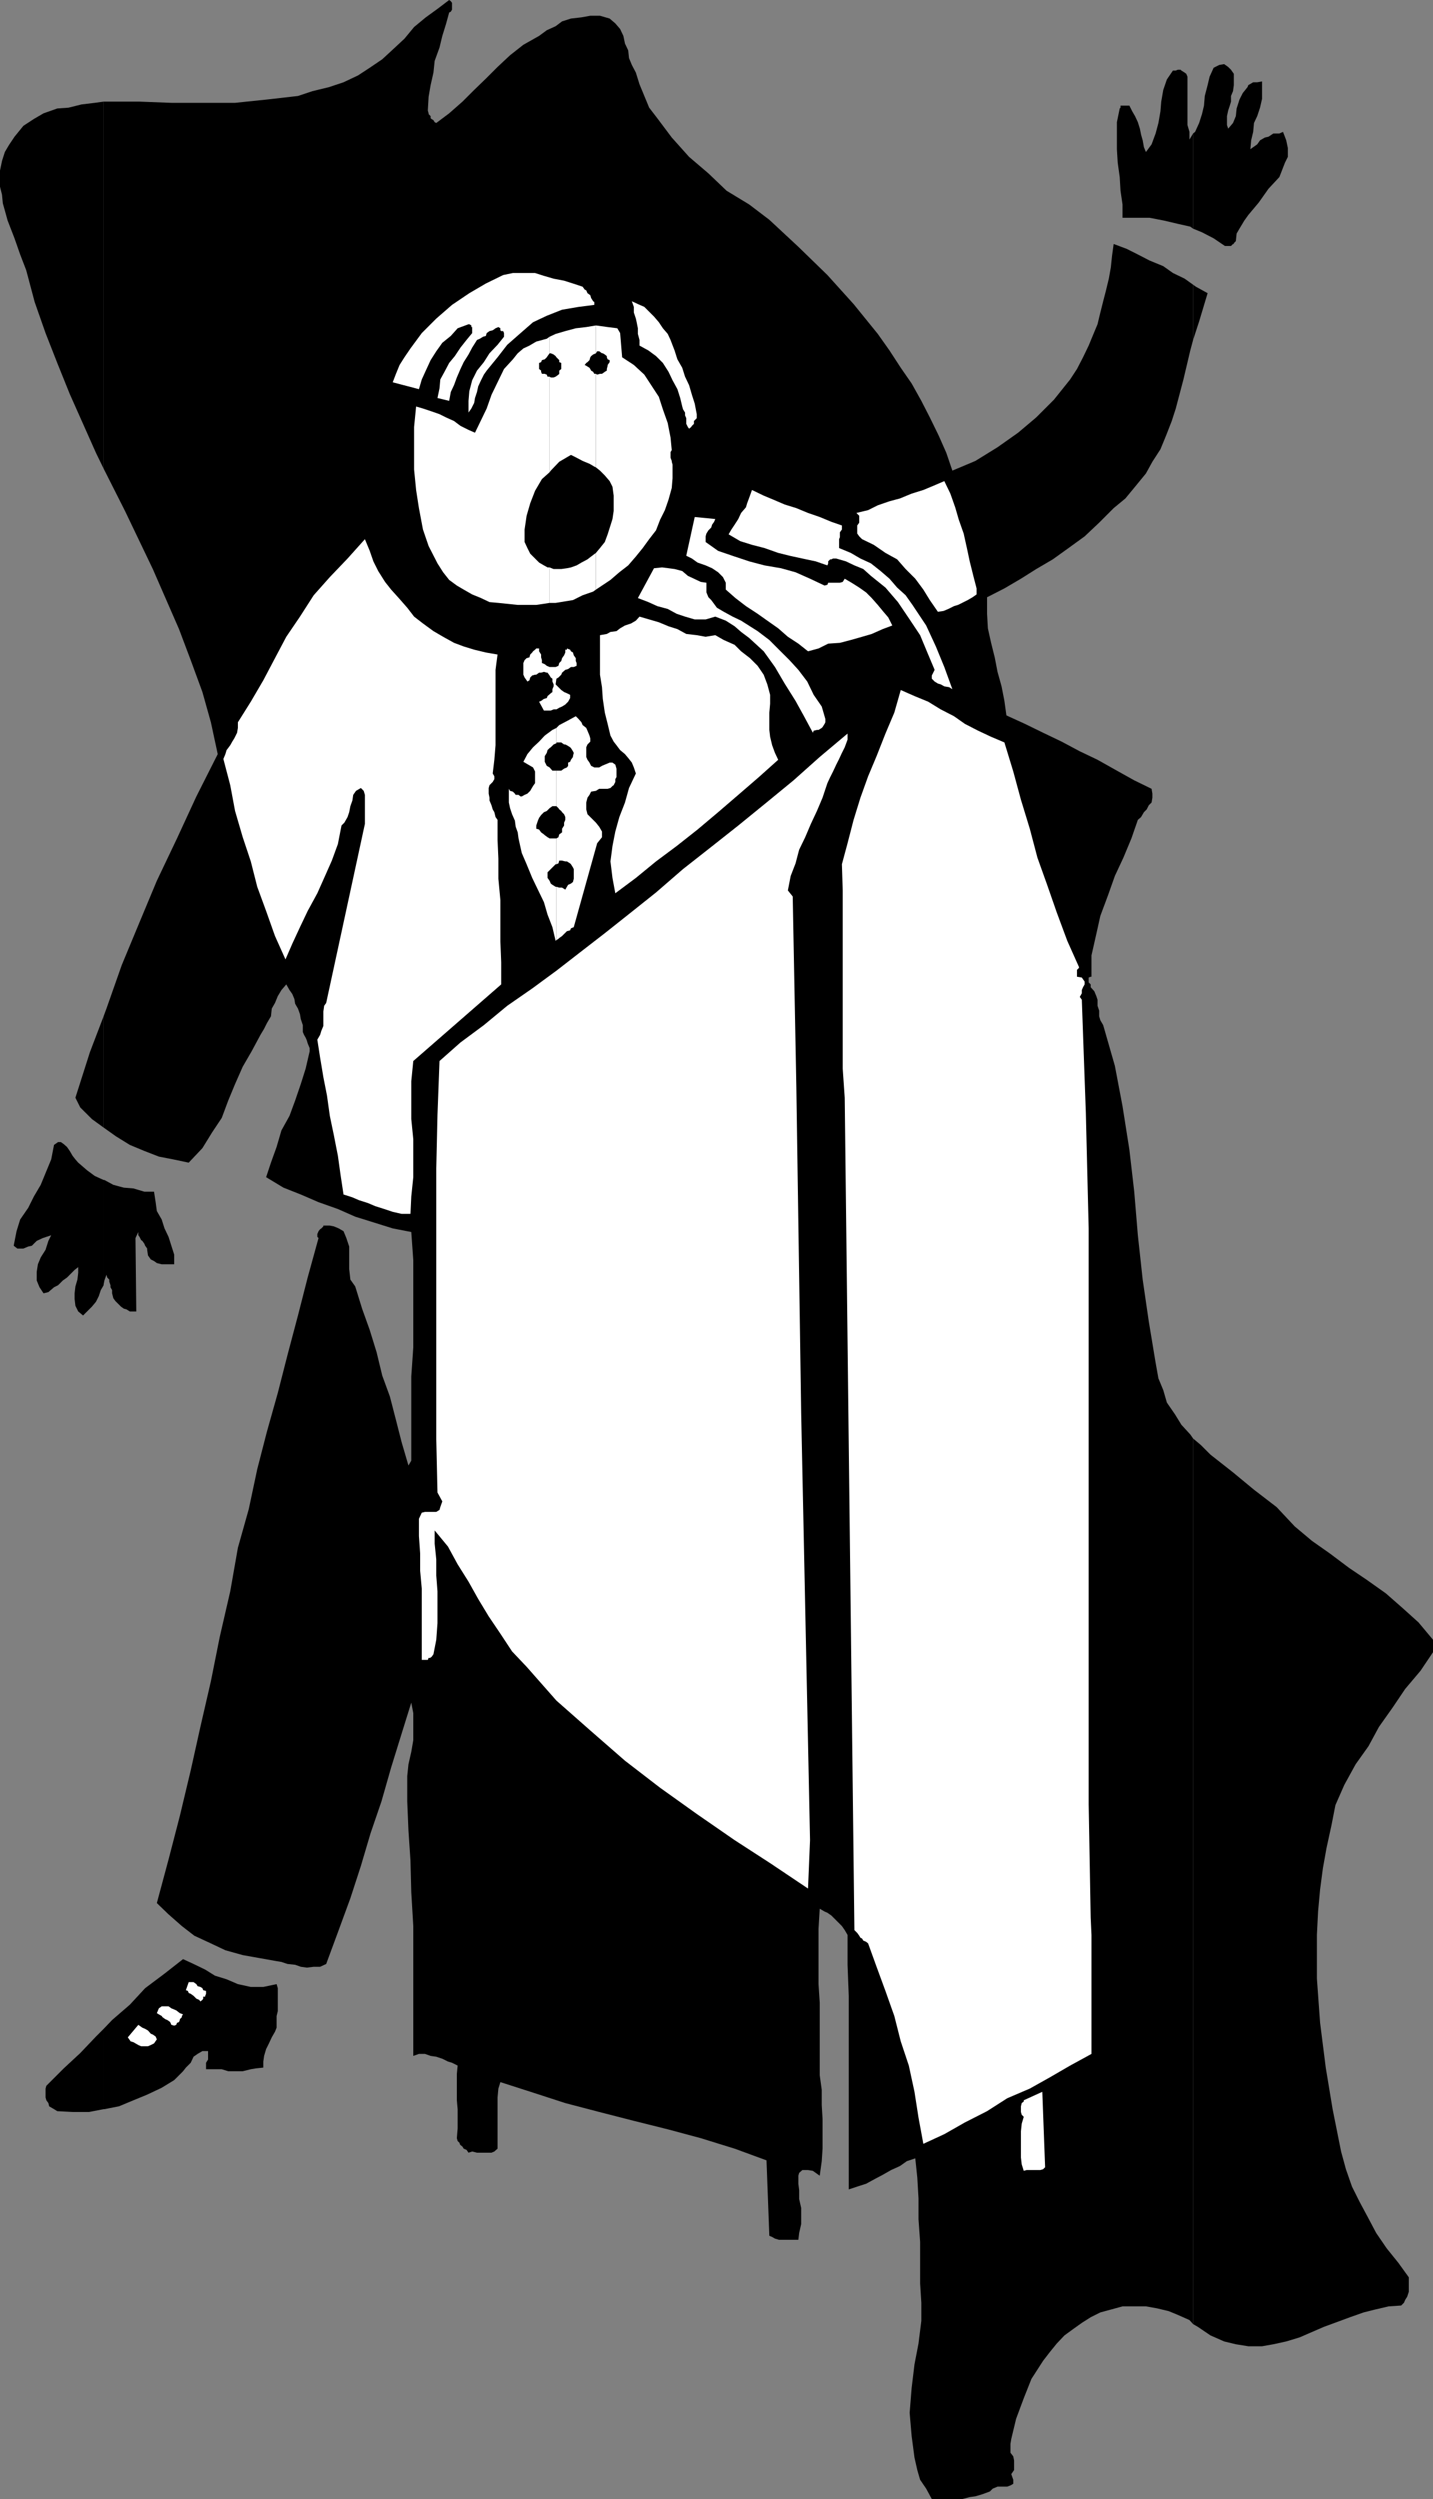 <svg xmlns="http://www.w3.org/2000/svg" width="355.398" height="619.699"><rect width="100%" height="100%" fill="#808080" stroke="none"/><path d="M25.7 523h.198l3.602-.7 3.602-1.5 3.398-1.398 3.602-1.703 3.097-1.898 2.2-2.2.703-.902L47.3 511.5l.7-1.5 1-.7 1.2-.698h1.402v2.097l-.5.801v1.602H55l1.602.5h3.597l2-.5 1.2-.2 1.902-.203v-1.5l.199-1.398.5-1.7.7-1.402.698-1.5.801-1.398.403-1v-2.899l.296-1.203V493l-.296-1-3.301.7h-3.102L59 492l-2.8-1.2-2.9-.898-2.402-1.5L48 487l-2.602-1.2-4.597 3.602L36 493l-3.8 4.102-4.4 3.8-2.1 2.2V523m0-19.898L23.8 505l-3.902 4.102-4.097 3.8L11.5 517.2l-.2.703v2.2l.2.699.5.699.2.8 1.198.7.801.5 3.801.2h4.102l3.597-.7v-19.898M25.7 318.5l.198-1 .5-1.398.204.699.5.5v.5l.296.898v.5l.403.703v.797l.3 1.203.5.7L30 324l.7.5.698.2.801.5h1.602l-.2-18.2.7-1.5v.8l.3.4.399.8.3.2.5.702.2.5.5.7v.3l.2 1.399.698 1 .801.398.7.5 1.203.301h3.097v-2.398l-.699-2.2-.7-2.203-1-2.097-.698-2.2-1.204-2.101-.296-2.2-.403-2.601h-2.398l-2.7-.8-2.402-.2-2.597-.7-2.204-1.198H25.7V318.5m0-25.898-2.2-1-1.898-1.403-2.204-1.898-.699-.801-.699-.898-.7-1.2-.698-1-.801-.703-.7-.5h-.703l-1 .703-.699 3.598-1.199 2.902-1.398 3.399-1.704 2.898L7 299.5l-2 2.902-.898 2.899-.704 3.601.903.7h1.5l1.199-.5.898-.2 1.204-1.203 1.5-.699.898-.3 1.2-.4-.7 1.4-.7 2.202-1.198 1.899-.704 1.699-.296 1.902v2.098l.699 1.7 1 1.5 1.199-.298 1.398-1.203 1-.5 1.204-1.199 1-.7 1.898-1.898.898-.703v1.403L19.2 317.3l-.5 1.7-.199 1.7v1.402l.2 1.699.698 1.398 1.204 1L22.8 324l1-1.2.699-1.398.5-1.5.7-1.203v-26.097"/><path d="m25.7 279.602 3.1 2.199 3.4 2.101 3.6 1.5 3.598 1.399L43 287.5l3.8.8 3.4-3.6 2.402-3.9L55 277.2l1.602-4.298 1.699-4.101 1.898-4.301 2.2-3.8 2.203-4.098.898-1.5.7-1.403 1-1.699.198-1.898.801-1.403.7-1.699.902-1.5L71 244.102l.8 1.398.7 1 .5 1.2.2 1.202.698 1.2.5 1.398.204 1.2.5 1.5v1.702l.296.7.403.699.3.699.2.7.5 1.202v.797l-1 4.301-1.2 3.8-1.402 4.102-1.398 3.797-2 3.602-1.2 4.101-1.402 3.899L66 291.902l4.3 2.598 4.302 1.7L79 298.101l4.8 1.699 4.302 1.898 4.5 1.403 4.796 1.5 4.602.898.5 7v21.602l-.5 7.199v20.898l-.7 1.203-1.698-5.8-1.403-5.5-1.5-5.801-1.898-5.2-1.403-5.8-1.699-5.5-1.898-5.301-1.7-5.5-1.203-1.7-.296-2.6v-5.598L85.898 307l-.699-1.7-1.199-.698-1.2-.5-1-.2h-1.6v.2l-.5.5-.302.199-.398.5-.3.699v.7l.3.3-2.7 9.8-2.402 9.4-2.597 9.8-2.403 9.402L66.2 355l-2.398 9.3-2.102 9.9-2.7 9.6-1.898 10.802-2.602 11.3-2.2 11-2.6 11.297L47.3 439l-2.698 11.3-2.801 10.802-2.903 10.8 2.903 2.797 3.3 2.903L48.2 480l4.102 1.902 3.597 1.7L60.2 484.8l3.903.699 4.5.8 1.199.2 1.5.5 1.898.2 1.403.5 1.5.202 1.699-.203h1.597l1.5-.699L84 478.602l2.898-7.903 2.602-8 2.398-8.097 2.704-7.903L97 438.301l2.602-8.399L102 422.2l.5 2.602v6.699l-.5 2.902-.7 3.098-.3 2.902v6.297l.3 7.203.5 7.399.2 7.898.5 8.403V509.8l1.398-.5h1.5l1.403.5 1.398.199 1.5.5 1.403.7 1 .3 1.398.7-.2 2.1v6.5l.2 2.2v4.8l-.2 2.4.2.702.5.5v.2l.2.3.5.399.3.5.7.3.5.7.902-.301 1.199.3h3.597l.704-.3.796-.7v-12.698l.204-2.2.5-1.601 8.097 2.601 8 2.598 8.403 2.2 8.597 2.202 8.403 2.098 8.199 2.2 8.398 2.6 7.903 2.9.699 18.702.699.297.7.403 1 .3h4.8l.2-1.703.5-2.199v-4l-.5-2.2v-2.198l-.2-1.602v-2l.2-.7.8-.698h1.398l1.204.199 1.398 1 .3.199.5-3.598.2-3.101v-7.399l-.2-3.402v-3.8l-.5-3.598v-18L203 492v-13.7l.3-5 1.2.7.7.3 1 .7 2.6 2.602.7 1 .7 1.199v7.398l.3 7.703v48l2.102-.703 2.199-.699 2.199-1.2 1.898-1 2.102-1.198 2.2-1 1.698-1.2L227 535.2l.5 4.801.3 5.102v5.199l.4 5.601V566.2l.3 4.801v4.5l-.7 5.602-1 5.199-.698 5.8-.5 6.2.5 5.8.699 5.301.699 3.098.7 2.402 1.5 2.2 1.402 2.597h7.5l1.898-.5 1.398-.199 1.704-.5 1.898-.7.7-.698 1.198-.5h2.403l.8-.301.7-.399v-1l-.5-1.402.699-1v-2.398l-.2-1-.698-.903V606l.199-1.2 1.199-5 1.898-5.1 1.903-4.798 2.898-4.5 1.7-2.203 1.703-2.097 1.898-2 2.2-1.602 2.1-1.5 2.2-1.398 2.398-1.2 2.602-.703 2.898-.797h5.801l2.801.5 2.898.7 2.403 1L295 575.3l.898 1V356.699l-.699-1-2.199-2.398-1.602-2.602-2-2.898-.898-3.102-1.2-2.898-.698-3.899-1.704-10.3-1.5-10.301-1.199-11-.898-10.801-1.2-10.398-1.703-10.801-1.898-10-2.898-10.102-.704-1.199-.296-1v-1.398l-.403-1.2v-1.5l-.3-.902-.5-1.2-.899-1v-.698l-.5-.5v-1.2l.5-.203h.2v-5.297l1.198-5.3 1-4.5 1.903-5.102 1.699-4.8 2.102-4.5 2-4.798 1.597-4.601.801-.7.7-1.199.698-.703.5-1 .704-.699.199-1.2v-1l-.2-1.198-4.3-2.102-4.301-2.398-4.8-2.7-4.4-2.101-4.5-2.399-4.6-2.203-4.5-2.199-4.598-2.098-.5-3.601-.704-3.602-1-3.597L246.7 163l-.898-3.598-.801-3.601-.2-3.602v-4.097l4.302-2.2 4.097-2.402 3.801-2.398 4.102-2.403 3.898-2.797 4-2.902 3.602-3.398L276.2 126l2.903-2.398 2.398-2.903 2.7-3.297 1.6-2.902 2-3.098 1.4-3.402 1.402-3.598 1-3.101 1.898-7.2 1.7-7.199.698-2.601V70.6l-2.097-1.5-2.903-1.402L288.5 66l-3.398-1.398-2.903-1.5-2.8-1.403-3.2-1.199-.398 2.902-.301 2.899-.5 2.8-.7 2.899-.698 2.7-.704 2.8-.699 2.902-1 2.399L270 85.699l-1.398 2.903-1.5 2.898-1.704 2.602-4 5L257 103.5l-4.5 3.8-5.102 3.602-5.5 3.399-5.699 2.398-1.5-4.398-1.898-4.301-2.2-4.5-2.101-4.098-2.398-4.3-2.704-3.903-2.796-4.297-2.903-4.101-6-7.399-6.5-7.203-7.199-7-7.2-6.699-5-3.8-5.6-3.4-4.5-4.3-4.802-4.098-4.296-4.8L163 29.3l-2-2.602-2.398-5.797-.903-2.902-1-1.898-.699-1.7-.2-1.902-.8-1.7-.398-1.898L153.8 7.2l-1.2-1.398-1.402-1.2-2.398-.699h-2.403l-2.199.399-2.597.3-2.204.7-1.597 1.199-2.2 1-1.902 1.402-3.898 2.2-3.301 2.597-3.102 2.903L120.5 19.5l-2.898 2.8-2.903 2.9-3.3 2.902-3.2 2.398-.398-.2-.301-.5-.5-.3-.2-.2v-.5l-.5-.5v-.198l-.198-.7L106.3 24l.5-2.898.7-3.102.3-2.898L109 11.8l.7-2.899.902-2.902.796-2.898.403-.2.3-.5V.7l-.3-.398-.403-.301-2.898 2.2-2.898 2.1-2.903 2.4-2.398 2.902-2.903 2.699-2.597 2.398-3.102 2.102-2.898 1.898-3.602 1.703-3.597 1.2-4.102 1-3.602 1.199L66 24.7l-7.7.801H42.5l-7.898-.3h-8.903v91L31 126.7l6.898 14.402 6.5 14.898 2.903 7.7 2.898 7.902 2.102 7.5L54 187l-5.3 10.5-4.802 10.402-5 10.5-4.296 10.297-4.403 10.602-3.8 10.8-.7 1.899v27.602"/><path d="m25.7 252-3.4 8.902-3.6 11.297 1.198 2.403 2.903 2.898 2.898 2.102V252M25.7 25.2l-2.2.3-3.3.402-3.2.797-2.8.203-3.4 1.2L8.399 29.5l-2.597 1.7-2.2 2.702L2.2 36l-1 1.7-.7 2.201-.5 2.4v4l.5 2 .2 2.101L1.897 54.7l1.704 4.403 1.398 4L6.5 67l2.102 7.902 2.699 7.7L14.199 90l3.102 7.7 6.5 14.6 1.898 3.9v-91m270.199 551.1 1.204.7 3.097 2.102 3.403 1.5 2.898.699 3.102.5H313l2.8-.5 3.2-.7 3.3-1 6-2.601 6.5-2.398 3.4-1.2 2.8-.703 3.398-.797 3.102-.203.7-.699.3-.7.5-.8.398-1.2v-3.6l-2.597-3.598-2.903-3.602-2.597-3.8-1.903-3.598L337.2 546l-1.898-3.8-1.5-4.298-1.2-4.402L330.5 523l-1.7-10.3-1.402-11.098-.796-11V479.8l.296-5.801.5-5.5.704-5.3.898-5 1.2-5.5 1-5.098 2.198-5 2.801-5.102 3.2-4.5 2.601-4.8 3.398-4.798 3.102-4.601 3.8-4.5 3.098-4.602v-3.097l-3.597-4.301-4-3.602-4.102-3.597-4.8-3.403-4.297-2.898-4.801-3.602-4.403-3.097-4.296-3.602-4.5-4.8-5.602-4.298-5.2-4.3-5.6-4.403-2.4-2.398-1.902-1.602V576.3m0-492 1.5-4.6 2.102-7-2.898-1.598-.704-.5V84.3m0-27.6 2.204.902 2.898 1.5L303.8 61h1.5l.5-.5h.2v-.2l.5-.5.2-1.898.698-1.203 1.204-2 1-1.398 2.597-3.102 2.403-3.398 2.699-2.899 1.398-3.601.7-1.399V36.7L319 34.801l-.8-2.102-.9.403h-1.5l-1.198.8-.903.2-1.199.699-.7 1-1 .699-.698.5.199-2.2.5-2.1.199-2.2.8-1.7.7-2.1.5-2.2v-4.3l-1.2.202h-1l-1.198.7-.204.5-1.199 1.5-.8 1.597-.7 2.203-.199 1.899-.7 1.699-1.198 1.402L304.3 31v-2.2l.3-1.398.4-1.202.3-1v-1.398l.5-1.2.2-1.5v-2.8l-.7-1-.698-.7-1-.699-1.204.2L301 16.8l-1 2.2-.5 2.102-.7 2.699-.198 2.398-.5 2.102-.704 2.199-1 2.2-.5.402v23.597"/><path d="m295.898 33.102-.898 1.5v-1.903L294.5 31V19l-.3-.7-.4-.3-.8-.5-.2-.2h-.698l-.5.2h-.704l-1.5 2.2-.898 2.6-.5 2.9-.2 2.402-.5 2.898-.698 2.602-1 2.699-1.403 1.898-.5-1.199-.3-1.7-.399-1.398-.3-1.5-.5-1.601-.7-1.5-.7-1.2-.698-1.402h-2.204v.5l-.199.203-.699 3.399V37l.2 3.3.5 3.602.198 3.399.5 3.398V54h6.704l3.597.7 3.403.8 3.097.7.7.5V33.101"/><path fill="#fff" d="m144.5 71.102.5.699.398.199.301.7.7.5.203.702.5.797.296.203v.7l-3.898.5-4.102.699-3.796 1.5-3.403 1.601-3.097 2.7L125.8 85.5l-2.403 3.102-2.699 3.3-.699 1-.7 1.399-.698 1.5-.301 1.398-.5 1.5-.2 1.203-.703 1.399-.699 1v-2.899l.2-2.402.703-2.7 1.199-2.398 1.7-2.101 1.398-2.2 2-2.101 1.602-2v-.898l-.2-.5h-.5l-.198-.2v-.5l-.5-.3-.704.3-.699.5-.8.2-.7.5-.199.699-.7.199-.8.5-.7.3-1.198 1.9-.903 1.702L115 89.801l-.8 1.699-.9 2.102-.698 1.898-.801 1.7-.403 2.202-2.898-.703.5-2.398.2-2.2 1.198-2.199 1-1.902 1.403-1.7 1.398-2.1 1.5-1.9 1.403-1.698v-1.5h-.204v-.403l-.5-.297h-.199l-2.699 1-1.7 1.899L109.7 85l-1.5 2.102-1.4 2.199-1.198 2.601-1 2.2-.704 2.398-6.5-1.7.801-2.1.903-2.2 1.199-1.898 1.5-2.2 2.8-3.8L108.2 79l3.903-3.398 4.296-2.903 4.102-2.398 4.3-2.102 2.4-.5h5.5l2.198.703 2.403.7 2.597.5 2.204.699 2.398.8M166.3 84.3l1 2.602.7 2.2 1.2 2.097.698 2.203 1 2.098.704 2.402.699 2.2.5 2.597v1l-.5.5-.2.203v.7l-.5.5-.203.3-.5.399-.296-.399-.403-.8v-1.403l-.3-.699v-.7l-.5-.8-.2-.7-.5-2.1-.699-2.2-1.2-2.2-1-2.1-1.402-2.2-1.699-1.7-1.898-1.398-2.2-1.203v-1.398l-.402-1.5v-1.399l-.3-1.5-.2-.902-.5-1.5v-1.398l-.5-1.403 1.5.703 1.602.7 2.398 2.398 1.2 1.402 1 1.5 1.203 1.399.699 1.5M136.3 149.5h1.5l4.302-.7 2.398-1.198 2.602-.903.699-.5v-9.097l-1.2.898-.902.7-1.5.8-1.199.7-1.398.5-1 .202-1.403.2h-1.898l-1-.403v8.801"/><path fill="#fff" d="M136.3 140.7h-.5l-.902-.5-1.199-.7-2.199-2.2-.7-1.398-.698-1.5v-3.101l.5-3.399.898-3.101 1.2-3.102 1.698-2.898 1.903-1.7V93.403h-.5l-.2-.5-.5-.203h-.703l-.199-.5v-.297l-.5-.402V90l.5-.2.2-.5.703-.198.5-.5.199-.301.5-.7V83.5l-.7.5-2.601.7-1.7 1-1.5.702-1.402 1.2-1.199 1.5L125 91.5l-1.602 3.3-1.5 3.102-1.199 3.399-1.398 2.898-1.5 3.102-1.602-.7-2-1-1.597-1.199-2-.902-1.602-.8-2-.7-2.102-.7-1.699-.5-.5 5.102v10.5l.5 5.098.7 4.5 1 5.3 1.402 4.102 2.199 4.297 1.398 2.203 1.5 1.899 1.903 1.398 1.699 1 2.102 1.203 2.199.899 2.097 1 2.204.199 4.796.5H133l3.3-.5v-8.8"/><path fill="#fff" d="m136.3 117.102.302-.403 2.097-2.199 2.903-1.7 1.398.7 1.5.8 1.7.7 1.198.7.403.202V92.7h-.403l-.296-.5-.5-.297-.204-.402-.199-.3-.8-.5-.399-.2.398-.5.301-.2.5-.5.2-.698.203-.301.5-.399.699-.3V80.7l-2.403.403-2.597.3-2.602.7-2.398.699-1.5.699v4.102h.3l.7.3.5.399.199.3.7.7v.5l.5.199v1.5l-.5.402v.797l-.2.203-.7.5-.5.2h-.698l-.301-.2v23.7"/><path fill="#fff" d="m147.8 146.2 3.598-2.4 2.204-1.898 2.199-1.703 1.898-2.199 1.7-2.098L161 133.7l1.7-2.199 1-2.598 1.198-2.402.903-2.598.8-2.902.2-2.398V115.2l-.2-.699v-.2l-.3-.8v-1.398l.3-.5-.3-3.102-.7-3.598-1.203-3.402-1-3.098L161.5 95.5l-1.7-2.598-2.6-2.402-2.9-1.898-.5-6-.698-1.2-2.403-.3-2.898-.403v6.903l.3-.5h.5l.7.5h.199l.5.3.5.399v.3l.2.5.5.2v.5l-.5.699v.2l-.2.8v.402l-.5.297-.7.5h-.5l-.698.203-.301-.203v23.203l1 .797 1.199 1.203 1.2 1.399.698 1.398.301 2.203v3.797l-.3 2-.5 1.602-.7 2.199-.699 1.902-1.2 1.5-1 1.2v9.097m94.4-.297v1.5l-1 .7-1.2.699-2.398 1.199-1 .3-1.403.7-1.199.5-1.398.2-2-2.9-1.602-2.6-2-2.7-2.398-2.398-2.102-2.403-2.898-1.597-2.903-2-2.898-1.403-.7-.699-.5-.7v-2l.5-.698v-1.7l-.703-.703 2.903-.699 2.398-1.2 2.903-1 2.597-.698 2.903-1.2L229 121.5l2.398-1 2.801-1.2 1.5 3.102 1.2 3.399.902 3.101 1.199 3.399.8 3.601.7 3.297.898 3.602.801 3.101M208.8 130.3v1l-.5.7v1.2l-.198.5v2.202l2.898 1.2 2.398 1.398 2.602 1.2 2.398 1.902 2.204 1.898 1.898 2.2 2.102 1.902L226.3 150l3.398 5.102 2.403 5.199 2.097 5.101 2 5.5-.8-.5-1.2-.203-.898-.5-.7-.199-.8-.5-.7-.7v-.8l.7-1.398-1.602-3.801-2-4.801-2.597-3.898-2.903-4.301-3.097-3.602-3.602-2.898-1.898-1.7-2.204-.902-2.097-1-2.403-.699h-.796l-.403.2h-.3l-.5.5v.5l-.2.5-2.898-1-3.301-.7-3.2-.7-2.8-.698-3.398-1.2-3.102-.8-2.898-.903-2.903-1.699.7-1.2.8-1.198.903-1.403.699-1.5 1.199-1.398.3-1 .7-1.899.5-1.402 2.898 1.402 2.403 1 2.8 1.2 2.899.898 2.898 1.2 2.903 1 2.898 1.202 2.602.899"/><path fill="#fff" d="m177.398 128.7-.296.702-.5.7-.204.699-.699.699-.5.8-.199.7v1.402l3.102 2.2 4.097 1.398 3.602 1.2 3.8 1 4.098.702 3.602 1 3.597 1.598 3.602 1.7.7-.2.198-.5h2.903l.699-.2.5-.8 1.7 1 1.902 1.2 1.699 1.202 1.398 1.399 1.5 1.699 1.403 1.7 1.199 1.402 1 2-2.403.898-2.699 1.2-2.398.702-2.801.797-2.7.703-2.902.2L203 160.8l-2.602.699-2.398-1.898-2.602-1.7L193 155.8l-2.7-1.899-2.402-1.703L185 150.3l-2.602-2-2.398-2.102V144.5l-.7-1.398-1.198-1.2-1.5-1L175 140.2l-2-.699-1.398-1-1.403-.7 2.102-9.6 5.097.5m-54 33.599-.5 3.802V184.8l-.296 3.601-.403 3.399.403.699v.7l-.403.702-.3.297-.5.5-.2.703v1.399l.2 1v.699l.5 1.2.3 1 .403.702.296 1.2.5.699v5l.204 4.601v5l.5 5.297V233.5l.199 5.102v5.5l-21.801 19-.5 5v9.398l.5 5v9.402l-.5 4.797-.2 4.301h-2.198l-2.204-.5-2.097-.7-2.2-.698-1.902-.801-2.199-.7-1.602-.699-2.199-.703-.699-4.597-.7-5-1-5.102-1-4.8-.698-5-.903-4.598-.8-4.801-.7-4.5.7-1.2.3-1 .5-1.199v-3.601l.2-1.399.5-.703 9.601-44.398v-7.2l-.3-1-.7-.699-1.2.7-.698 1-.204 1.398-.5 1.402-.296 1.5-.403 1.2-.8 1.398-.7.7-.898 4.6-1.5 4.102-1.903 4.297L78.7 221.5l-2.398 4.402-1.903 4L72.5 234l-1.7 3.902-2.6-5.8-2.2-6.2-2.2-6-1.6-6.3-2-6-1.9-6.5-1.198-6.403-1.704-6.5.5-1.199.301-1 .903-1.2.5-.898.5-.8.699-1.403L59 180.5v-1.398L62.2 174l3.1-5.3 2.9-5.5 2.8-5.298 3.398-5 3.403-5.3 4-4.5 4.398-4.602 4.301-4.8 1.2 2.902.902 2.597 1.199 2.403L95.5 144.3l1.5 1.898 1.898 2.102 2.102 2.398 1.7 2.203 2.198 1.7 2.602 1.898 2.398 1.402 2.704 1.5 2.398.899 2.602.8 2.898.7 2.898.5m51.802-17.8v2.402l.5 1.2.698.699 1.403 1.898 1.699 1 2.2 1.203 2.1 1 2.2 1.399 1.898 1.199 2.903 2.2 2.398 2.402 2.602 2.597 2.199 2.403 2.2 2.898 1.6 3.3 2 2.9.9 3.1v.802l-.2.398-.5.8-.2.2-.8.5h-.398l-.801.2-.2.5-2.203-4.098-2.097-3.801-2.7-4.301-2.402-4.098-2.8-3.902-3.598-3.3-2-1.5-1.602-1.4-2.199-1.398-2.602-1-2.398.7h-2.7l-2.402-.7-2.097-.703-2.2-1.199-2.601-.7-2.2-1-2.6-1 4-7.398 2-.203 1.6.203 1.5.2 1.9.5 1.402 1.199 1.5.699 1.699.8 1.398.2"/><path fill="#fff" d="m177.398 157.5 2.102 1.2 2.7 1.202 1.6 1.598 2.2 1.7 1.898 1.902 1.5 2.199.903 2.398.699 2.602v2.199l-.2 2.2v4.3l.2 1.7.5 2.1.7 1.9.8 1.702-4.8 4.297-5.098 4.403-5 4.3L173 205.7l-5.2 4.102-5.1 3.8-5 4.098-5.098 3.801-.704-3.8-.5-4.098.5-3.801.704-3.602 1-3.597L155 199l1-3.598 1.7-3.601-.5-1.5-.5-1.2-.7-.902-1-1.199-1.2-1-.902-1.2-.699-.898-.8-1.5-.7-2.902-.699-2.8-.5-3.4-.2-2.898-.5-3.101V157.5l1.7-.3.898-.5 1.5-.2.903-.7 1.199-.698 1.5-.5 1.2-.7.902-1 4.796 1.399 2.403 1L168 156l2.2 1.2 2.6.3 2.2.402 2.398-.402m-41.098 7.902h1.5l.7-.3.2-.7.5-.5.198-.703.5-.699.301-.7v-.698h.403v-.301l.796.3.204.399.5.3.199.7.5.7v.702l.199.5v.7l-.7.3h-.698l-.704.5-.699.2-.8.699-.2.5-.699.699-.5.3-.2 1.4.7.702.7.7.698.5.704.3.796.399v.8l-.5.899-.699.7-.8.5-.7.3-.699.402h-.7l-.698.297h-1.704L133.7 174l.5-.2.7-.5.703-.198.199-.5.8-.7.399-.3v-.7l.3-.703v-.5L137 169v-.7l-.398-.3-.301-.5-.5-.7h-.2l-.703-.198-.699.199h-.5l-.699.5h-.3l-.7.199-.5.5-.2.7-.5.3-.198-.3-.5-.7-.301-.7v-2.898l.3-.703.5-.5.7-.199.199-.7.5-.5.2-.3.5-.398.3-.301h.7v.699l.5.8v.7l.198.7v.702l.704.297.5.403.699.3m112.801 18.7 2.199 7.199 1.898 7 2.2 7.199 1.902 7.2 2.398 6.702 2.403 6.899 2.597 7 2.903 6.5V240l-.5.5v1.7l1.199.202.699 1v.7l-.398.699-.301.699v.8l-.5.9.5.702 1 28.098.699 28.602v142.8l.5 28.098.2 4.3v29.5l-5.302 2.9-5 2.902-5 2.8-5.597 2.399-5 3.199-5.5 2.8-5.102 2.9-5.199 2.402-1.2-6.5-1-6.403-1.402-6.5-2-6-1.597-6.297-2.2-6.203-2.203-6-2.097-5.797-.5-.402-.7-.3-.3-.5-.403-.2-.296-.5-.5-.7-.204-.198-.5-.5-2.398-206.403L209 265v-44.2l-.2-6.5 1.4-5.198 1.5-5.801 1.698-5.5 1.903-5.301 2.097-5 2.204-5.598 2.199-5.203 1.597-5.597 3.403 1.5 3.398 1.398 3.102 1.902 3.3 1.7 2.7 1.898 3.3 1.7 3.2 1.5 3.3 1.402"/><path fill="#fff" d="m138 233.102.5-.301.2-.2.698-.5.5-.5.704-.699.796-.203.204-.5.699-.297 5.8-20.8 1.2-1.5v-1.403l-.7-1.199-.8-1-1.2-1.2-.902-.898-.3-1.203V199l.3-1.2.5-.698.403-.801 1.199-.2.8-.5h2.098l.7-.199.5-.5.3-.203.403-.797v-.703l.296-.5v-2.097l-.296-1-.704-.5h-.699l-1.199.5-.7.3-.698.399h-1.204l-.796-.399-.403-.8-.5-.7-.3-.703v-2.398l.3-.7.7-.699v-.8l-.2-.7-.5-1.203-.3-.699-.899-.7-.3-.698-.7-.801-.7-.7-2.198 1.2-1.903 1-.699.699v3.8-.198h1.2l.698.5h.301l.403.199.796.5.204.199.5.8.199.4-.2.8v.2l-.5.702-.203.5-.5.2v.8l-.296.399-.704.3-.699.5H138v8.801l.5.5.2.297.5.403.198.3.5.5.301.7v.699l-.3.699v.7l-.5.8v.902l-.7.5-.199.7-.5.3v6.399l.5-.2.2-.699h.698l.801.2h.403l.796.5.204.199.5.8.199.399v2.402l-.2.797-.5.403-.703.3-.296.5-.403.7-.8-.5h-.7l-.699-.2v13.2"/><path fill="#fff" d="M138 219.902h-.2l-.8-.5-.398-.3-.301-.7-.5-.703v-1.398l2-2H138v-6.399h-1.7l-.5-.3-.698-.5-.204-.2-.699-.5-.5-.703-.699-.199v-.8l.398-1.2.301-.7.5-.698.7-.7.703-.3.699-.7.699-.5h1v-8.8h-1l-.7-.801-.698-.399-.5-1V187.5l.5-.8.199-.7.5-.5.3-.2.7-.698.699-.301V180.5l-1 .5-1.898 1.402-1.403 1.5-1.5 1.399-1.398 1.699-1 1.902 2.398 1.399.5 1v2.898l-.5.703-.699 1.2-.7.699-.698.3-.704.399h-.296l-.5-.398h-.704l-.199-.301-.5-.5-.699-.2-.3-.5V199l.3 1.402.5 1.5.7 1.598.198 1.5.5 1.402.204 1.5.796 3.598 1.204 2.8 1.398 3.4 1.398 2.902 1.5 3.097.903 3.102 1.199 3.101.8 3.399.2-.2v-13.199m67.2-25.702-1.2 3.6-1.398 3.302-1.5 3.199-1.403 3.3-1.5 3.098-.898 3.403-1.2 3.097-.703 3.602 1.204 1.5.898 47.199 1.2 80.902 2.198 105.899-.5 12L191 462l-8.8-5.7-9.4-6.5-9.1-6.5-8.7-6.698-8.602-7.5-8.398-7.403-7.398-8.398L127 409.5l-2.898-4.398-2.903-4.301-2.597-4.301-2.403-4.3-2.699-4.298-2.398-4.402-3.301-4v3.3l.398 3.9v4l.301 3.902v7.898l-.3 4.102-.7 3.597-.5.703h-.2v.2h-.5l-.198.5h-1.5v-17.7l-.403-4.402v-4.3l-.3-4.298v-4.3l.703-1.5.796-.2h2.801l.801-.5.2-.703.5-1.398-1.2-2.2-.3-13.199V289.7l.3-13.199.5-13.398 5.2-4.602 5.8-4.3 5.8-4.798 6.2-4.3 6-4.403 5.8-4.5 6.2-4.797 5.8-4.601 6.9-5.5 6.698-5.801 7-5.5 6.704-5.3 7-5.7 6.699-5.5 6.5-5.8 6.898-5.798v1.5l-.699 1.899-.7 1.398-.698 1.5-.704 1.403-.796 1.699-.704 1.398-.699 1.5M51.102 493.7v.702l-.204.5v.2h-.5v.5l-.199.3-.5.399-.3-.399-.7-.3-.699-.7-.7-.5-.5-.203-.198-.5-.5-.199.699-2H48l.7.5.3.5.7.2.5.3.198.5.704.2m-5.704 5.8-.296.402v.297l-.5.5v.203l-.204.5-.5.2-.199.5-.5.199-.699-.2-.3-.699-.7-.5-.5-.203-.7-.5-.198-.297-.704-.402-.5-.3.5-1.2.704-.5H41.8l.699.5 1.2.5.902.7.796.3m-6.499 6.2-.699 1-.8.402-.7.3H35l-.7-.3-1.198-.7-.704-.203-.699-1 2.602-3.097.3.199.7.5.699.3.7.399.698.8.5.2.704.5.296.7M259.2 537.402l-.5.5-.7.2h-3.398l-.704.199-.5-1.602L253.2 535v-6.5l.2-1.898.5-1.7-.5-.5-.2-.703v-1.398l.2-.801.5-.398v-.301l4.601-2.102.7 18.703"/></svg>
